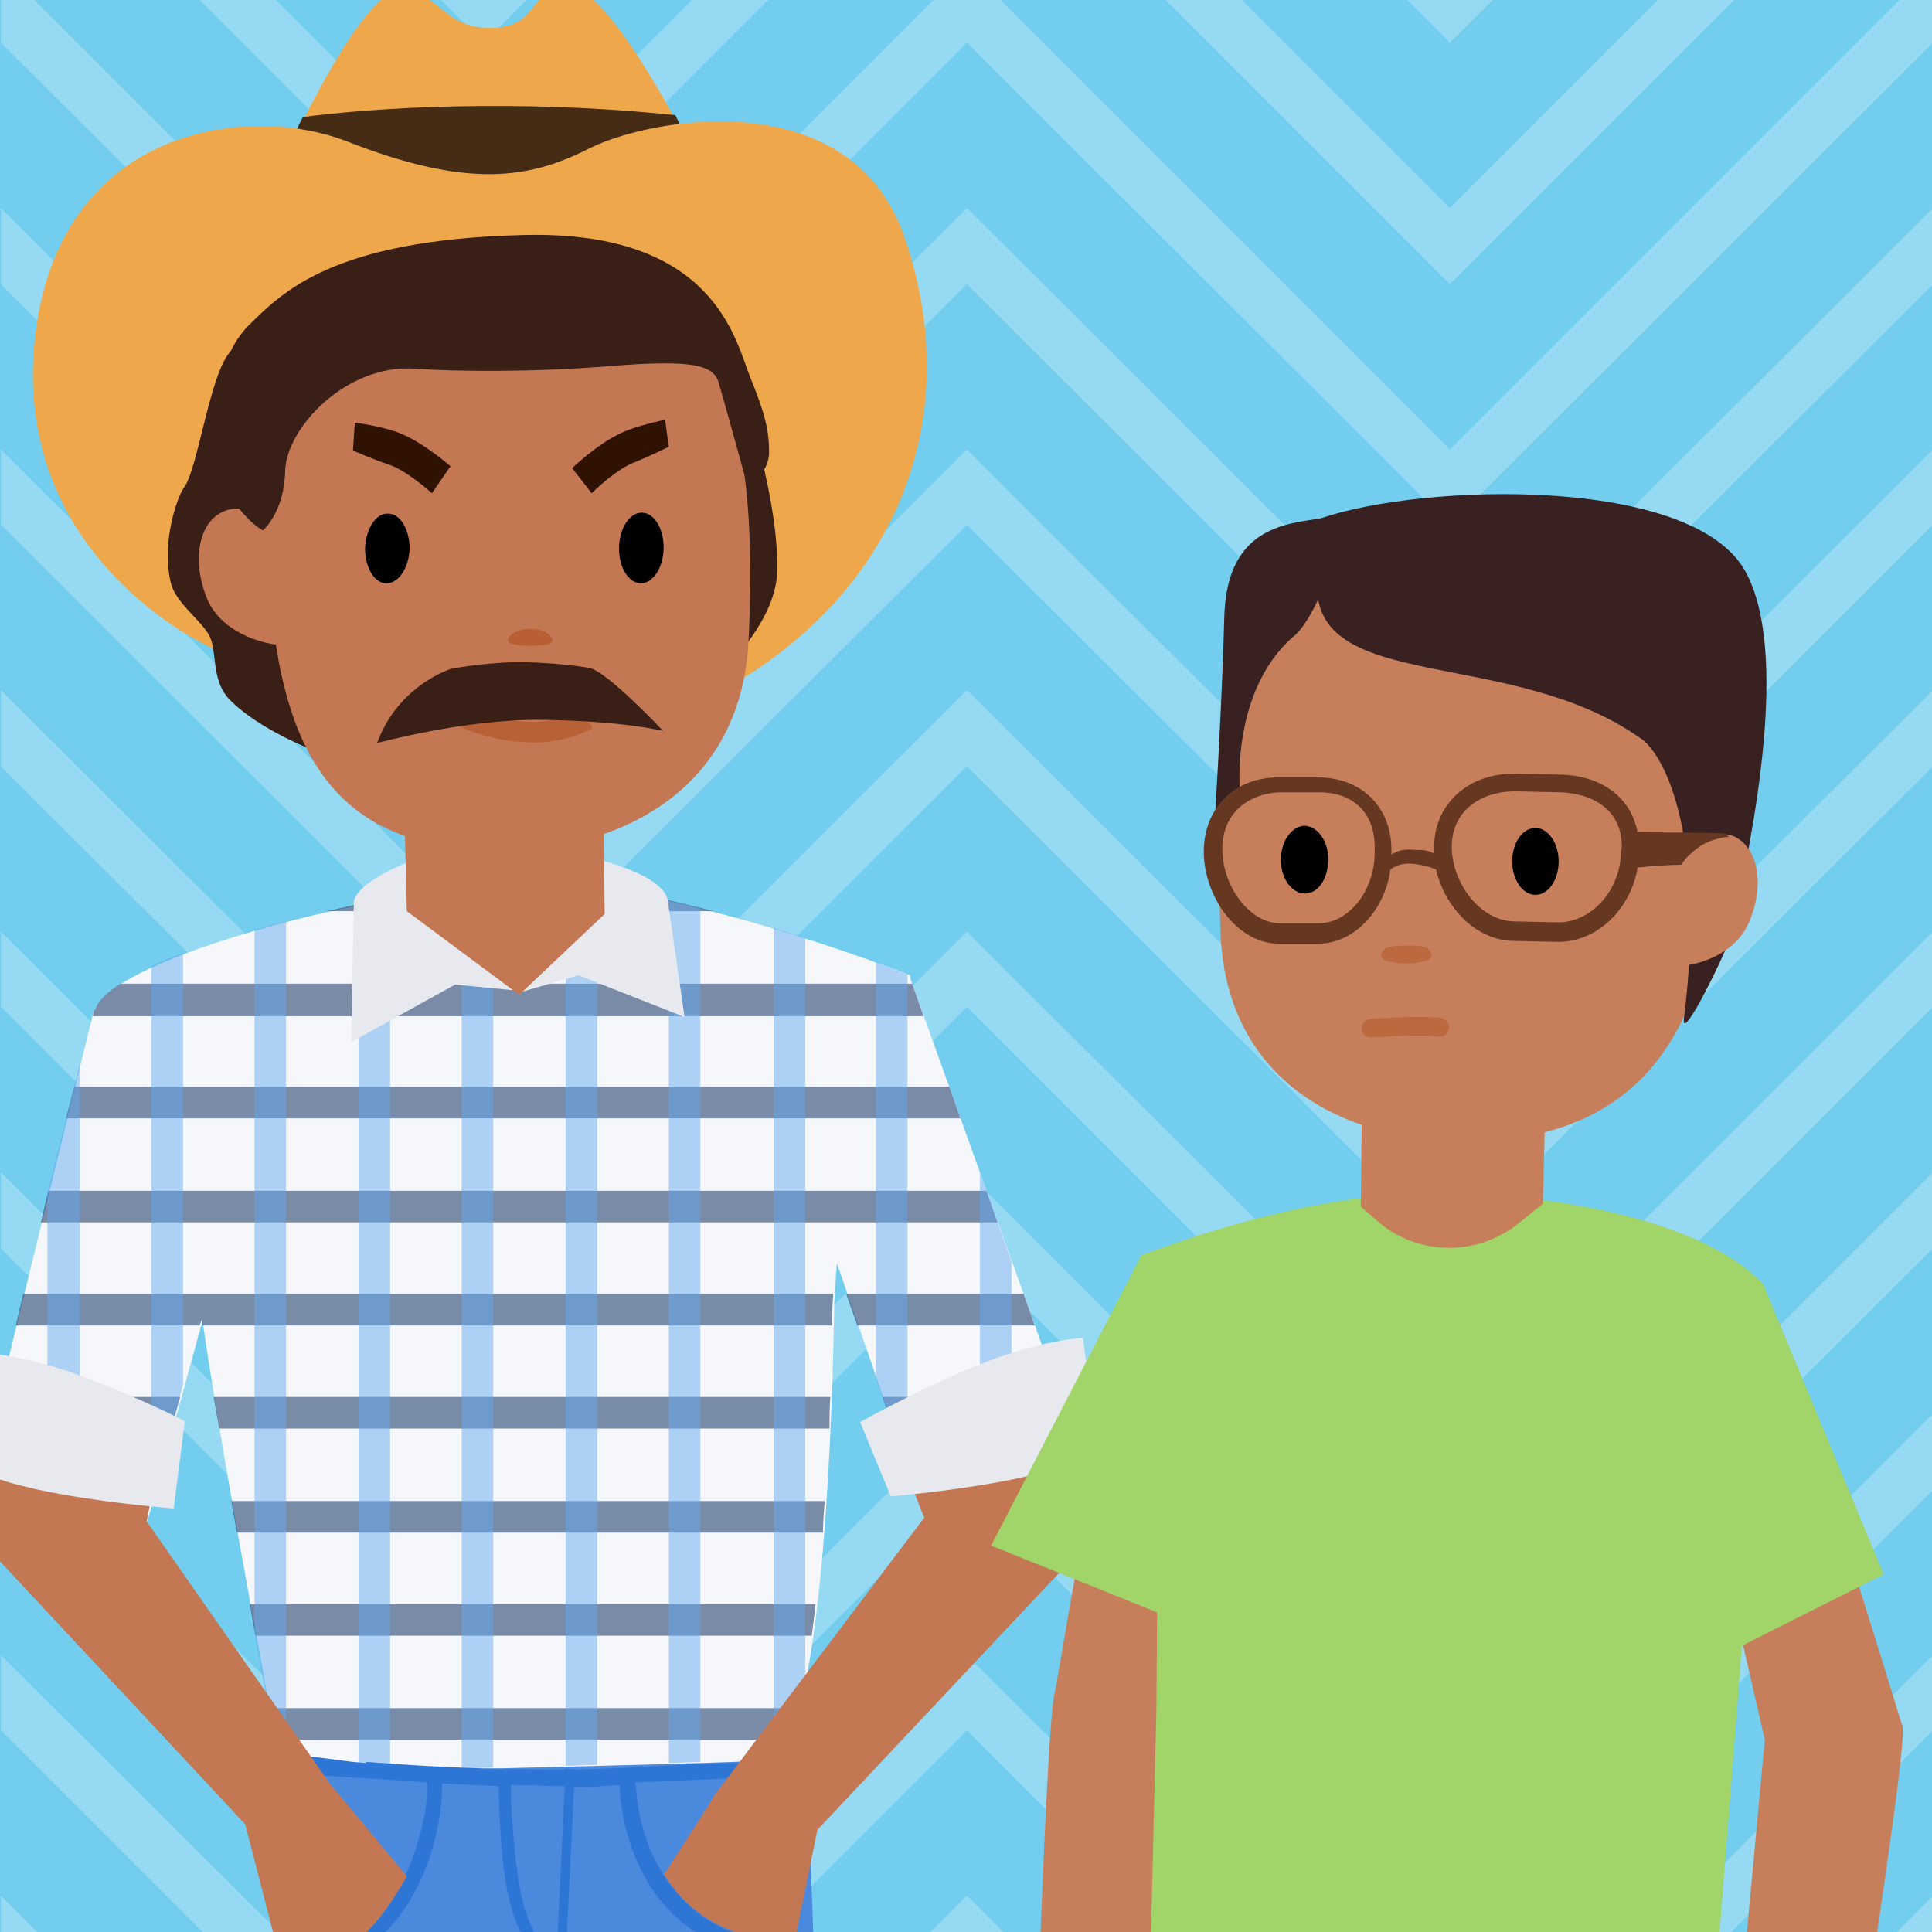 <svg version="1.1" id="ACT_x5F_01" xmlns="http://www.w3.org/2000/svg" xmlns:xlink="http://www.w3.org/1999/xlink" x="0px" y="0px" width="208px" height="208px" viewBox="0 0 208 208" xml:space="preserve"><style type="text/css">.st0{fill:#72CDEE;} .st1{clip-path:url(#XMLID_18_);} .st2{fill:#95DAF2;} .st3{fill:#4B89DC;} .st4{fill:#F6F7FA;} .st5{opacity:0.6;fill:#274470;} .st6{opacity:0.6;} .st7{fill:#274470;} .st8{opacity:0.5;fill:#65AAF1;} .st9{fill:#E7E9EE;} .st10{fill:#EEA84B;} .st11{fill:#462C14;} .st12{fill:#3A1F17;} .st13{fill:#C37752;} .st14{fill:#2F1202;} .st15{fill:#B96136;} .st16{fill:#2E76D5;} .st17{fill:#B85F33;} .st18{fill:#A1D469;} .st19{fill:#FFFFFF;} .st20{fill:#C67E5B;} .st21{fill:#382120;} .st22{fill:#663821;} .st23{fill:#BD6940;} .st24{fill:none;stroke:#BD6940;stroke-width:2;stroke-linecap:round;}</style><g id="XMLID_5447_"><path id="XMLID_6167_" class="st0" d="M0 0h208v208H0z"/><g id="XMLID_5448_"><defs><path id="XMLID_6_" d="M0 0h208v208H0z"/></defs><clipPath id="XMLID_18_"><use xlink:href="#XMLID_6_" overflow="visible"/></clipPath><g id="XMLID_5449_" class="st1"><path id="XMLID_6166_" class="st2" d="M104.1 48.4l-52 51.9-52-51.9v8.1l52 51.9 52-51.9 52 51.9 52-51.9v-8.1l-52 51.9z"/><path id="XMLID_6165_" class="st2" d="M104.1 74.3l-52 51.9-52-51.9v8.2l52 51.9 52-51.9 52 51.9 52-51.9v-8.2l-52 51.9z"/><path id="XMLID_6164_" class="st2" d="M104.1 22.4l-52 51.9-52-51.9v8.2l52 51.9 52-51.9 52 51.9 52-51.9v-8.2l-52 51.9z"/><path id="XMLID_6163_" class="st2" d="M104.1 100.3l-52 51.9-52-51.9v8.1l52 52 52-52 52 52 52-52v-8.1l-52 51.9z"/><path id="XMLID_6162_" class="st2" d="M186.2 208.2l21.9-21.9v-8.1l-30.1 30z"/><path id="XMLID_6161_" class="st2" d="M104.1 152.2l-52 51.9-52-51.9v8.2L48 208.2h8.2l47.9-47.8 47.9 47.8h8.2l47.9-47.8v-8.2l-52 51.9z"/><path id="XMLID_6160_" class="st2" d="M104.1 126.2l-52 52-52-52v8.2l52 51.9 52-51.9 52 51.9 52-51.9v-8.2l-52 52z"/><path id="XMLID_6159_" class="st2" d="M104.1 204.1l-4.1 4.1h8.2z"/><path id="XMLID_6158_" class="st2" d="M104.1-3.6l-52 52-52-52v8.2l52 51.9 52-51.9 52 51.9 52-51.9v-8.2l-52 52z"/><path id="XMLID_6157_" class="st2" d="M.1 208.2h4.1l-4.1-4.1z"/><path id="XMLID_6156_" class="st2" d="M208.1 208.2v-4.1l-4.1 4.1z"/><path id="XMLID_6155_" class="st2" d="M74 208.2h8.2l21.9-21.9 21.9 21.9h8.2l-30.1-30z"/><path id="XMLID_6154_" class="st2" d="M.1 186.3L22 208.2h8.2l-30.1-30z"/><g id="XMLID_5450_"><path id="XMLID_6153_" class="st2" d="M156.1 30.6L186.7 0h-8.2l-22.4 22.4L133.7 0h-8.2z"/><path id="XMLID_6152_" class="st2" d="M52.1 30.6L82.7 0h-8.2L52.1 22.4 29.7 0h-8.2z"/></g><g id="XMLID_5451_"><path id="XMLID_6150_" class="st2" d="M151.5 0l4.6 4.6 4.6-4.6z"/><path id="XMLID_6149_" class="st2" d="M52.1 4.6L56.7 0h-9.2z"/></g></g><g id="XMLID_5452_" class="st1"><path id="XMLID_5453_" class="st3" d="M87.7 211.9l-1.5-40.4c-4.8-7.2-52.2 10.2-57.3 10.9l2.1 32.5 56.7-3z"/><path id="XMLID_5454_" class="st4" d="M98.1 105.6s-.1 0 0 0c-.1-.2-.1-.4-.1-.6 0 0-26.6-10.5-42.1-9.9-15.4.6-43.5 8-45.6 13.5l-.2.2L-2.7 161l5.5 4.7 12.6-.2 6.4-23.3c2.5 17.3 8.6 48.7 8.6 48.7s53.3-1.1 53.6-1.5c4.8-7.4 5.6-37.7 5.8-48 0-1.9.2-3.7.3-5.4l10.2 29.5 13.1 2.7 4.2-8.3-19.5-54.3z"/><path id="XMLID_5455_" class="st5" d="M85.9 183.9H29c.2 1.3.5 2.5.7 3.4h55.2c.3-1 .7-2.1 1-3.4z"/><path id="XMLID_5456_" class="st5" d="M87.8 172.7H26.9c.2 1.2.4 2.3.6 3.4h59.9c.1-1 .3-2.2.4-3.4z"/><g id="XMLID_5457_" class="st6"><path id="XMLID_5458_" class="st7" d="M88.8 161.6H24.9c.2 1.1.4 2.3.6 3.4h63.1c0-1.1.1-2.3.2-3.4z"/></g><g id="XMLID_5459_" class="st6"><path id="XMLID_5460_" class="st7" d="M89.4 150.4H23c.2 1.1.4 2.3.6 3.4h65.7c0-1.1 0-2.2.1-3.4z"/><path id="XMLID_5461_" class="st7" d="M115.1 153.2l-1-2.8H95l1.2 3.5h18.9z"/><path id="XMLID_5462_" class="st7" d="M-1.1 153.9h19.5l1-3.5H-.2z"/></g><g id="XMLID_5463_" class="st6"><path id="XMLID_5464_" class="st7" d="M89.6 141.3c0-.7.1-1.4.1-2H2.5l-.8 3.4h19.8l.2-.6c0 .2.1.4.1.6h67.8v-1.4z"/><path id="XMLID_5465_" class="st7" d="M110.2 139.3H91.1l1.2 3.4h19.1z"/></g><path id="XMLID_5466_" class="st5" d="M4.4 131.6h103l-1.2-3.4H5.2z"/><path id="XMLID_5467_" class="st5" d="M7.1 120.4h96.3l-1.2-3.4H8z"/><path id="XMLID_5468_" class="st5" d="M99.4 109.3l-1.2-3.4H13c-1.4.9-2.4 1.8-2.7 2.7l-.2.2-.1.6h89.4z"/><path id="XMLID_5469_" class="st5" d="M76.8 98.1c-7.2-1.9-14.9-3.3-20.9-3.1-5.8.2-13.4 1.4-20.7 3.1h41.6z"/><path id="XMLID_5470_" class="st8" d="M5.1 165.6l3.5-.1v-51l-3.5 14z"/><path id="XMLID_5471_" class="st8" d="M16.3 161.6l3.4-12.5v-46.5c-1.2.5-2.4.9-3.4 1.4v57.6z"/><path id="XMLID_5472_" class="st8" d="M27.4 175.8c1.6 8.6 2.8 15 2.8 15h.6V99.2c-1.2.3-2.3.6-3.4.9v75.7z"/><path id="XMLID_5473_" class="st8" d="M38.6 190.6c1.1 0 2.2 0 3.4-.1V96.7c-1.1.2-2.3.4-3.4.7v93.2z"/><path id="XMLID_5474_" class="st8" d="M49.7 190.4c1.1 0 2.3-.1 3.4-.1V95.2c-1.1.1-2.2.2-3.4.3v94.9z"/><path id="XMLID_5475_" class="st8" d="M60.9 190.1c1.2 0 2.3-.1 3.4-.1V95.6c-1.2-.2-2.3-.3-3.4-.4v94.9z"/><path id="XMLID_5476_" class="st8" d="M72 189.8c1.2 0 2.4-.1 3.4-.1V97.8c-1.1-.3-2.3-.6-3.4-.8v92.8z"/><path id="XMLID_5477_" class="st8" d="M83.2 189.4c.4 0 .7-.1.7-.1 1.1-1.7 2-4.8 2.8-8.5V101c-1.1-.4-2.2-.7-3.4-1.1v89.5z"/><path id="XMLID_5478_" class="st8" d="M94.3 148.4l3.4 9.9v-53.4c-.5-.2-1.7-.6-3.4-1.3v44.8z"/><path id="XMLID_5479_" class="st8" d="M105.5 166.5l3.4.7v-31.4l-3.4-9.6z"/><path id="XMLID_6119_" class="st9" d="M38.1 97l-.3 15.2L49 106l7.2.7-12.1-9 2.4-1.9-.1-3.9c-.1 0-7.7 2.5-8.3 5.1z"/><path id="XMLID_6118_" class="st9" d="M71.9 97l1.8 12.5-11.4-4.5-6.2 1.8 9-8.6-5.4-2.7-.4-4.1s12.1 1.9 12.6 5.6z"/><path id="XMLID_5480_" class="st10" d="M29.3 20S38.3-.6 42.8-.9 47.5 3 52.7 3c5.7 0 3.8-4.3 8.7-4.3s15.3 21.9 15.3 21.9-28.3 3.8-47.4-.6z"/><path id="XMLID_5481_" class="st11" d="M76.5 22.9s-1.2-5.5-3.8-10.5c-17.1-1.8-32.5-.8-40.1.2-2.4 4.6-3.3 9.9-3.3 9.9 19.1 4.5 47.2.4 47.2.4z"/><path id="XMLID_5482_" class="st10" d="M22.5 69.6S1.5 60.2 3.7 37s22.7-26 33.6-21.8c13 5.1 19.6 4.1 26.1.8s28.2-7.3 34 9.6S98 58 86.6 68.1c-27.5 24.5-64.1 1.5-64.1 1.5z"/><path id="XMLID_5483_" class="st12" d="M34.3 81s-6.3-2.3-9.6-5.7c-2.1-2.2-1.2-5.4-2.3-7.1-1-1.6-3.5-3.4-4-5.4-1.1-4.6.8-9.5 1.4-10.3 1.6-2.1 2.9-13.4 5.4-15s5.4 13.3 5.4 13.3S42.4 86.3 34.3 81z"/><path id="XMLID_5484_" class="st12" d="M82 49.4s2.1 8 1.6 13c-.6 5-5.9 10-5.9 10l1-21.7 3.3-1.3z"/><path id="XMLID_5485_" class="st13" d="M49.4 26.7c-15.7.1-21.1 12.6-20.8 28.8-1.7-.8-3.4-1-4.6-.4-2.7 1.2-3.4 5.5-1.6 9.6 1.3 2.8 4.5 4.3 7.3 4.7 1.5 9.6 5 17.5 13.9 20.6l.2 8.1 12.1 9 9.2-8.7-.1-8.6c8.6-3 15.1-9.7 15.6-21 1.5-31.2-6.4-42.2-31.2-42.1z"/><path id="XMLID_6111_" d="M39.3 59c0 2.1 1 3.8 2.3 3.8 1.3 0 2.4-1.6 2.5-3.7 0-2.1-1-3.8-2.3-3.8-1.3-.1-2.4 1.6-2.5 3.7z"/><ellipse id="XMLID_6110_" transform="scale(-1) rotate(1.125 6009.102 -7030.336)" cx="69" cy="59" rx="2.4" ry="3.8"/><path id="XMLID_6109_" class="st14" d="M48.5 50.2s-2.7-2.4-5.3-3.5c-1.9-.8-5-1.2-5-1.2l-.2 3s2 .9 4.1 1.6c2 .8 4.4 3 4.4 3l2-2.9z"/><path id="XMLID_6108_" class="st14" d="M61.6 50.4s2.6-2.5 5.1-3.7c1.8-.9 4.9-1.5 4.9-1.5l.4 2.9s-2 1-4 1.8c-2 .9-4.3 3.2-4.3 3.2l-2.1-2.7z"/><path id="XMLID_6107_" class="st15" d="M56.5 77.7c-1.5-.1-3.2-.4-5.1-1.1-.7.2-1.4.5-2 .9l-.3.6c2.6 1.1 5 1.7 7.3 1.8 2.8.2 5.3-.4 7.4-1.5l-.2-.4c-.6-.4-1.3-.8-2-1.1-1.5.6-3.2.9-5.1.8z"/><path id="XMLID_5486_" class="st12" d="M28.3 57.1s2.3-1.9 2.4-6.4c.1-4.6 6.6-11.6 14.1-11 4.1.3 12.8.4 21-.3 8.9-.7 11.1-.1 11.6 1.9.6 2 3.1 11.1 3.1 11.1s2.3-1.4 2.3-3.7c0-2.3-.4-4.1-2-8s-3.7-15.9-24.4-15.4-26 6.2-29.6 9.7c-3.9 3.9-3.6 10.9-4.7 11.9-1.1.9 3.1 8.5 6.2 10.2z"/><path id="XMLID_5487_" class="st12" d="M48.6 72s-5.7 1.7-8 8c0 0 9.5-2.6 17.6-2.5 9 .1 13.2 1.2 13.2 1.2s-6.1-6.5-8-6.8c-1.1-.2-3.5-.5-6.6-.6-4.1-.1-8.2.7-8.2.7z"/><path id="XMLID_6097_" class="st16" d="M79.5 208.3c-7.8-2.8-9.9-9.8-10.5-12.3-.4-1.7-.5-3.2-.6-4.1 4-.2 14.3-.5 17.4-1-.1-.6-.2-1.2-.4-1.8-1.6.2-3.6.7-5.8.7-5 0-11.2.6-17.6.7l-1.2-.1v.1h-1.7c-6.5 0-12.9-.3-18-.7-.5 0-1-.1-1.5-.1h-.2v.1c-2-.1-4.7-.6-6.2-.7-.2.6.6 1.5.4 2 1.5.1 10.1.6 12.4.8 0 .6 0 1.3-.1 2.1-.2 2.5-2.4 12.4-9 15.8-1.5 1-1.2 2.6 1 1.2 8.1-5.2 9.3-14.1 9.6-16.8.1-.8.1-1.6.1-2.2 3.7.2 1.5.1 6.1.3 0 .8 0 1.9.1 3.2.1 3 .4 6.8 1.2 9.7 1.5 5.7 5.8 7.9 5.8 7.9l1-20.7c4.1 0 1.3-.1 4.9-.2 0 .9.2 2.6.6 4.4.7 2.6 2.8 10.4 11.5 13.3 2.8.7 2.9-.8.7-1.6zM59.9 211c-1-.8-2.7-2.7-3.6-6.2-.7-2.8-1-6.6-1.2-9.5-.1-1.2-.1-2.3-.1-3.1 1.4 0 2.9 0 4.4.1h1.4l-.9 18.7z"/><path id="XMLID_5488_" class="st13" d="M36 192.6l-.3-.3-19.9-28.5.8-4.3-11.5-10.6s-11.4 7.2-7.8 16.3l29.1 31.2 4 15.5 2.2-.3c2.2-.9 6-.4 11.2-9.6l-7.8-9.4z"/><path id="XMLID_5491_" class="st13" d="M110.7 150.4L98 159.6l1.5 3.8-22.9 30.3h.1l-5.2 8.1c1.5 2.4 4.2 5.7 10.3 6.9l3.8.1L88 197l30.2-32.1c1.4-10.2-7.5-14.5-7.5-14.5z"/><path id="XMLID_6072_" class="st9" d="M-2 145.6s-.6 5.6-2 10.3c-1.4 4.7 22.7 6.5 22.7 6.5l1.2-9.4s-6.4-3.3-13-5.5c-4.5-1.5-9.1-2-8.9-1.9z"/><path id="XMLID_6067_" class="st9" d="M116.6 144.1s.6 5.6 2 10.3c1.4 4.7-22.7 6.7-22.7 6.7l-3.3-8s8.4-4.7 15-7c4.7-1.7 9.2-2.2 9-2z"/><path id="XMLID_5492_" class="st17" d="M54.7 69c0-.7 1.1-1.3 2.4-1.3 1.3 0 2.4.6 2.4 1.3s-4.8.7-4.8 0z"/></g><g id="XMLID_5493_" class="st1"><g id="XMLID_5494_"><path id="XMLID_697_" class="st18" d="M124 211.9s60.4 4.7 60.9-1c1.7-21.3 5.7-72 4.9-72.7-6.2-6.4-20.1-9.3-32.9-9.7-12.1-.4-23.8 2.9-33.9 6.6l1 76.8z"/><path id="XMLID_696_" class="st19" d="M150.5 110.6c.3-.1.7-.2 1.1-.3-.1-.3-.1-.6-.1-.6l-1 .9z"/><path id="XMLID_691_" class="st20" d="M159.7 57.2c15.7.2 26.3 17.8 25.5 34.3-.8 14.6-5.2 26.9-18.9 30.4l-.2 7.7-2.6 2.1c-4.6 3.7-11.2 3.5-15.5-.5l-1.5-1.3.1-8.8c-8.5-2.9-14.8-9.6-15.2-20.7-1.1-30.3 4.2-43.5 28.3-43.2z"/><path id="XMLID_690_" class="st21" d="M187.9 61.5c-5.7-10.3-34.6-9.5-45.7-5.7-1.7.6-.2 1.9-.4 6.9-.5 12 20.7 6.9 34.7 16.7 2.8 1.7 7.2 10.9 4.8 30.2-.4 3.1 4.8-7.6 5-8.8 2.7-11.9 6.3-30.8 1.6-39.3z"/><path id="XMLID_689_" class="st20" d="M177.3 95.4c-1.8 3.9-2 7 .6 8.2 2.6 1.2 8.5-.1 10.3-4.1 1.8-3.9 1.2-8.1-1.4-9.4-2.6-1.2-7.7 1.3-9.5 5.3z"/><path id="XMLID_686_" class="st21" d="M133.5 85.4s-1.1-11.1 5.9-17c2.5-2.1 6.8-13.2 2.9-12.6-4 .6-10.3 1-10.5 10.8-.2 8.7-1.1 23.2-1.1 23.2l2.8-4.4z"/><path id="XMLID_101_" class="st22" d="M185.3 89.7s-6.7-.1-9-.1c-.7-3.7-3.8-6.1-8.3-6.2l-4.6-.1c-5.1-.2-8.9 3.1-9 7.7v.9c-.7-.4-1.3-.4-2.1-.4-1-.1-1.7 0-2.5.5v-.5c0-4.6-3.2-7.8-7.9-7.8h-4.3c-4.7 0-8 3.3-8 8s3.5 9.9 8.1 9.9h4.2c3.9 0 7.2-3.6 7.8-8 .7-.5 1.5-.7 2.4-.6 0 0 1.3.1 2.5.6.9 3.9 4.1 7.6 8.3 7.7l4.6.1h.3c4.2 0 7.8-3.6 8.5-8 1.8-.2 3.9-.3 4.7-.3 0 0 .5-.9 1.9-1.9 1.4-1 3.2-1.1 3.2-1.1-.2-.3-.5-.4-.8-.4zM142 99.4v.9-.9h-4.2c-3.2 0-6.2-3.9-6.2-8s3.1-6 6.2-6.1h4.2c3.7 0 6 2.2 6 5.9v.6c0 4.1-2.8 7.6-6 7.6zm32.5-7.5c-.1 4-3.2 7.4-6.7 7.4l-4.8-.1c-3.9-.1-6.8-4.5-6.7-8.2.1-4 3.5-5.8 6.7-5.8h.4l4.6.1c3.2.1 6.7 1.7 6.6 6l-.1.6z"/><path id="XMLID_100_" d="M137.9 92.6c0 2 1.2 3.6 2.6 3.6 1.4 0 2.5-1.6 2.5-3.7 0-2-1.2-3.6-2.6-3.6-1.4.1-2.5 1.7-2.5 3.7z"/><ellipse id="XMLID_99_" transform="rotate(179.744 165.352 92.72) scale(1)" cx="165.4" cy="92.7" rx="2.5" ry="3.6"/><path id="XMLID_98_" class="st23" d="M154.1 102.9c0-1.1-1.2-1.1-2.7-1.1-1.5 0-2.7.1-2.7 1.1 0 1.1 5.4 1.1 5.4 0z"/></g><path id="XMLID_27_" class="st20" d="M186.6 172.5l3.4 14.8-2.1 22.6s13.7 1.6 14-.5c1.7-11.6 3.3-22.8 2.9-23.6 0 0-13.4-43.6-14.4-44.5l-3.8 31.2z"/><path id="XMLID_5495_" class="st18" d="M189.8 138.2l13 31.3-16.1 8.1-2.5-6.4c-.1-.1-3.1-33.4 5.6-33z"/><path id="XMLID_25_" class="st20" d="M124.6 169.4l-.1 14.7-.7 28.8s-11.9-.8-11.9-1.5c.5-13.4 1.2-28.4 1.7-29.3 0 0 7.3-43.1 8.4-44l2.6 31.3z"/><path id="XMLID_5496_" class="st18" d="M122.9 135.1l-16.2 31.3 18.4 7.4c0-.1 6.6-38.2-2.2-38.7z"/><path id="XMLID_5497_" class="st24" d="M147.6 110.7s5.5-.4 7.4-.1"/></g></g></g></svg>